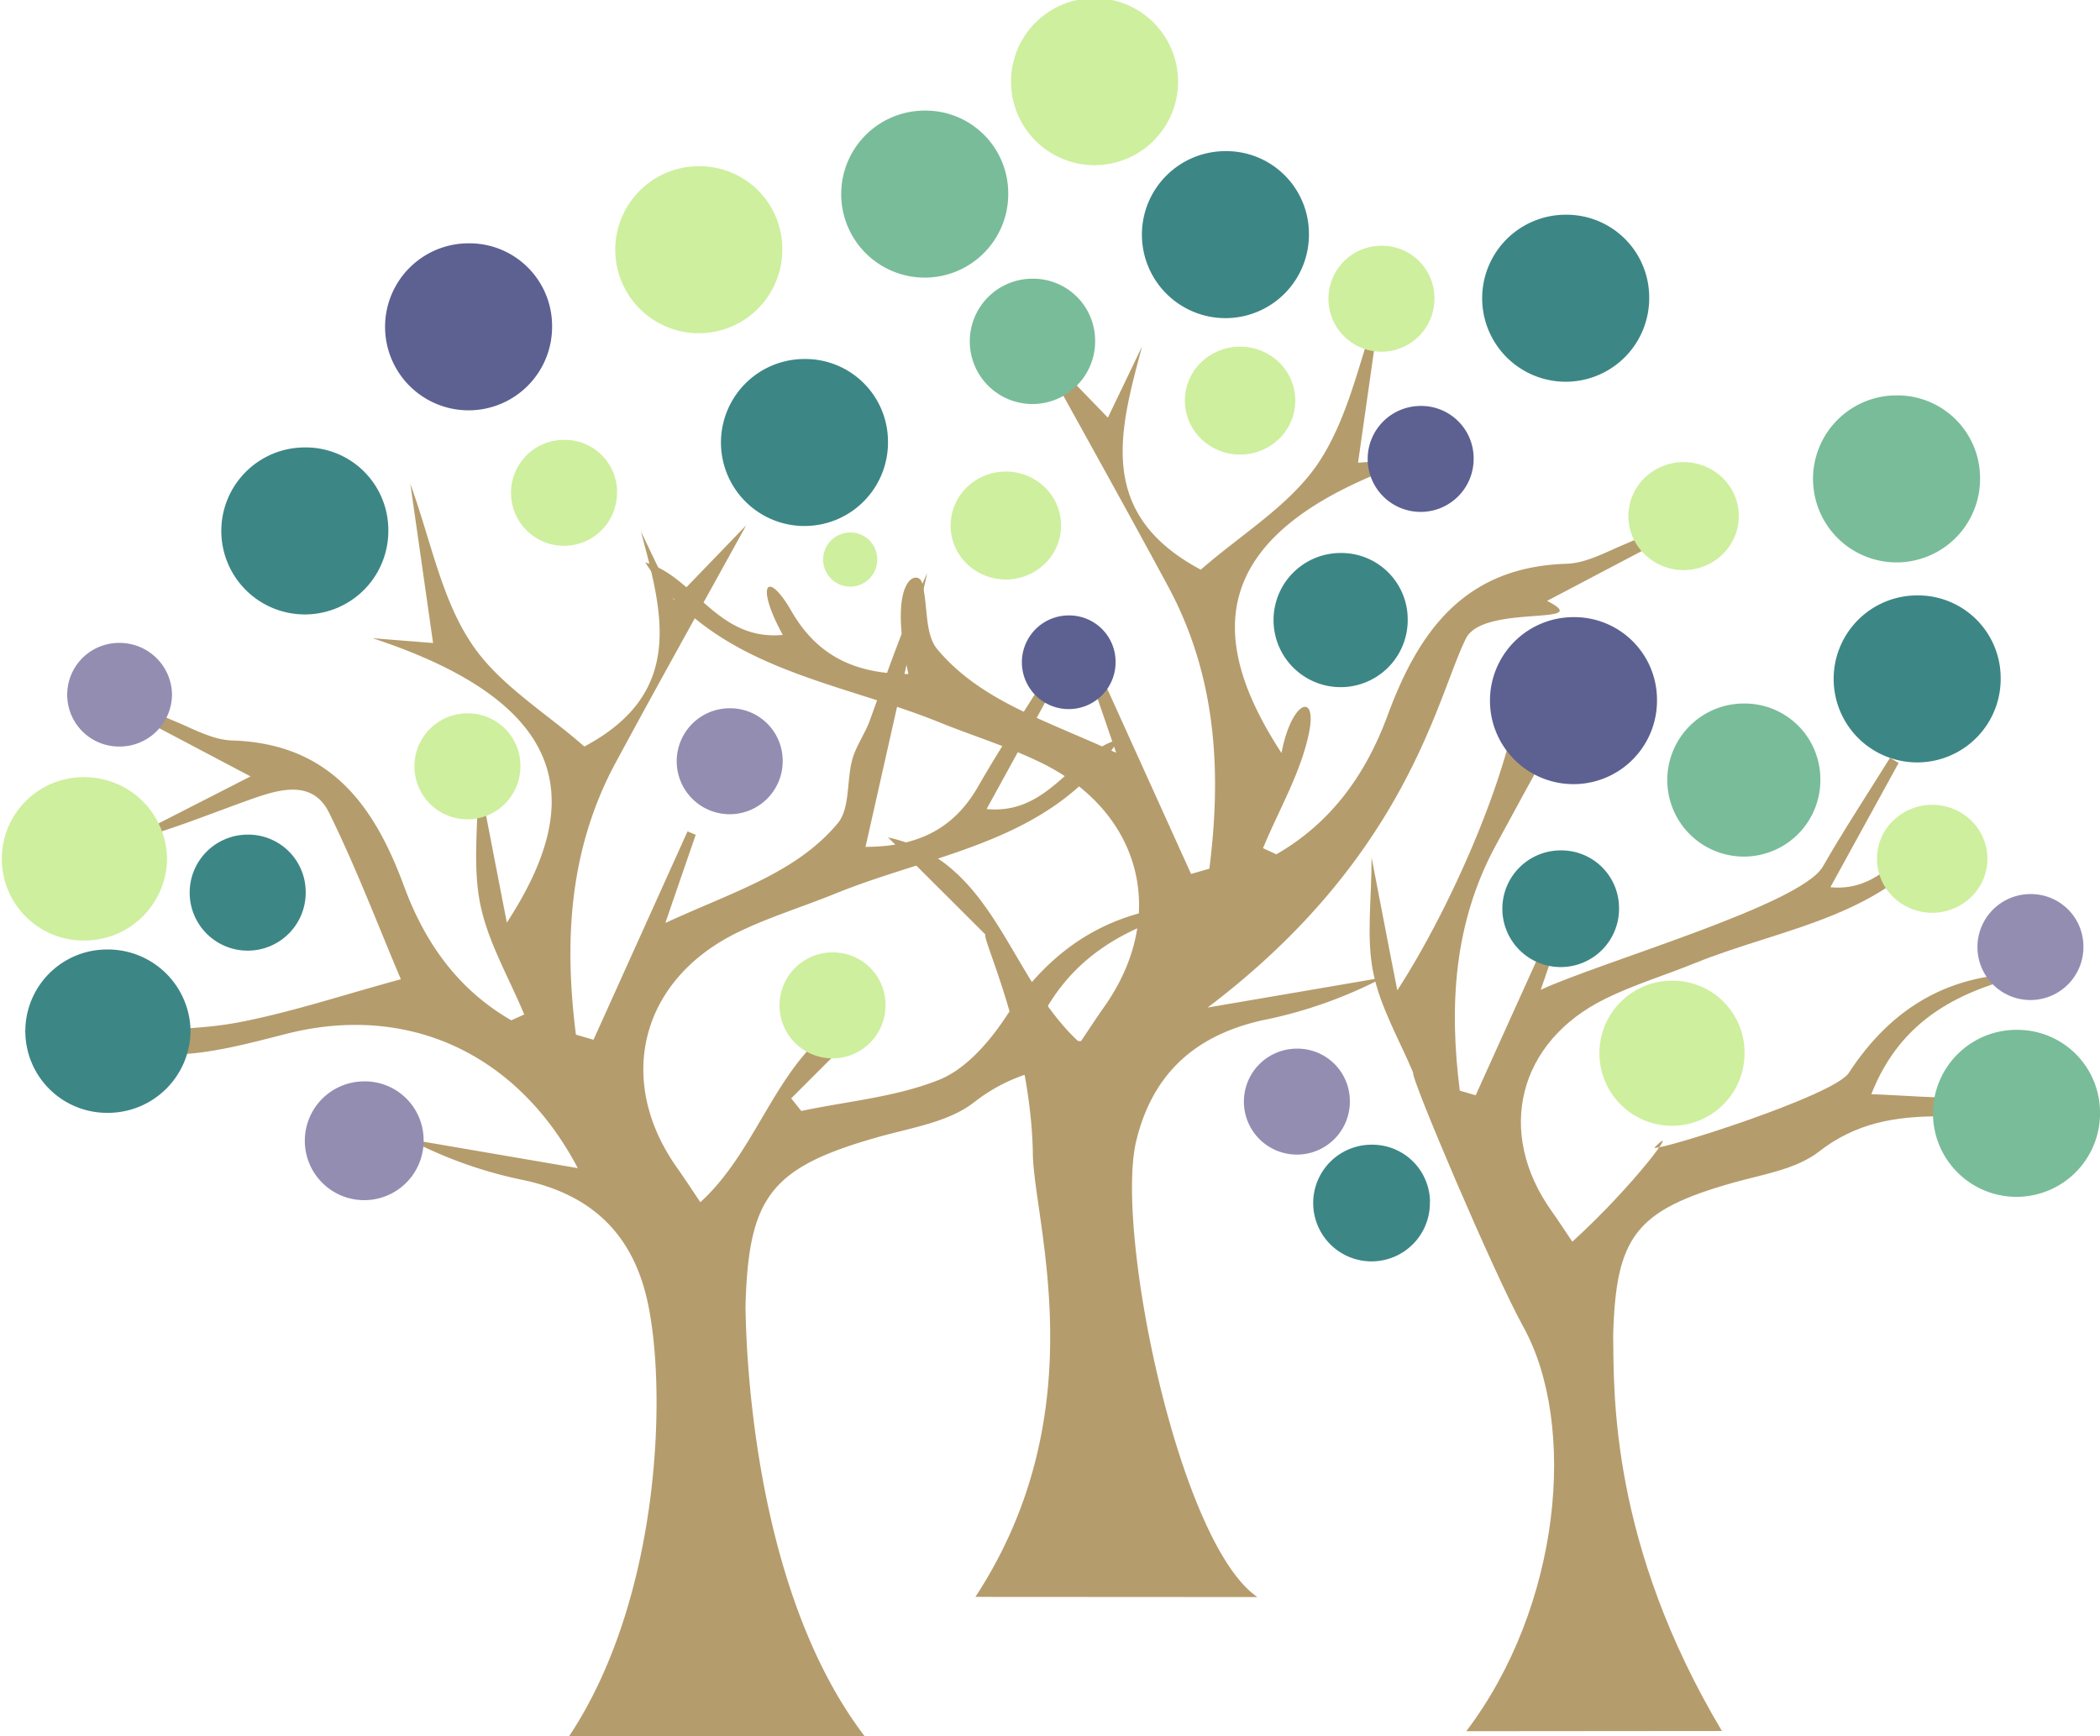 <svg xmlns="http://www.w3.org/2000/svg" id="b82bf2c3-620c-4b27-966f-f4e8e7879ce8" data-name="katman 1" viewBox="0 0 379.69 313.93"><defs><style>.ba5c744b-8f49-41aa-9d41-25c38aafd15a{fill:#b59c6c;}.a4357797-99a5-4e8c-abac-7ebc3e0d94e5{fill:#79bc99;}.b2020239-2349-475d-a399-5c6d165e64d1{fill:#ceef9e;}.b7513fa5-e8f8-43fc-b96f-85f8ac16a55c{fill:#938db2;}.a55f45a4-2167-40d5-8597-732d1954a052{fill:#3d8686;}.ab186755-4f4b-4fd1-8141-610b3f98f533{fill:#5c6192;}</style></defs><title>tree-icon</title><path class="ba5c744b-8f49-41aa-9d41-25c38aafd15a" d="M102.92,313.93c16.84-25.35,17.76-63.94,13.92-79.57-2.84-11.56-10.17-18.34-22-20.92a78.49,78.49,0,0,1-21-7.45l30.63,5.25c-11-20.89-30.83-29.83-52.64-24.3-11.38,2.89-22.48,6.13-34.36,1.32-3.74-1.52-8.66-.24-13.18-1.79,5.59,0,11.18.18,16.76-.05,7.4-.29,14.92-.18,22.13-1.55,9.46-1.81,18.67-4.9,29.3-7.79-4-9.39-8-20-13-30.15-3-6.05-9.11-4.17-14.14-2.38-7.81,2.77-15.45,6-23.66,7.92L45.3,140.4l-24.63-13c.28-.6.56-1.2.85-1.8,3.39,1.64,6.71,3.43,10.19,4.87,3.32,1.38,6.78,3.32,10.22,3.43,17.88.55,25.79,11.91,31.13,26.38,3.77,10.21,9.75,18.68,19.39,24.23l2.33-1.06c-2.78-6.72-6.65-13.24-8-20.22s-.3-14.5-.3-23c1.77,9.12,3.37,17.42,5.16,26.61,12.72-19.54,14.38-38.71-24.27-51.43l10.93.87c-1.35-9.47-2.66-18.66-4.11-28.79,3.74,10.34,5.59,20.6,10.92,28.67C90,123.7,98.65,128.82,105.65,135c18.33-9.76,14.14-24.26,10.23-38.89,1.87,3.91,3.75,7.82,6,12.4L134.91,95c-8.56,15.54-16.18,29.16-23.59,42.9-8.46,15.69-9.34,32.3-7.19,49.2l3.18.92,17-37.68,1.48.62c-1.56,4.52-3.11,9-5.49,15.94,12.36-5.69,23.59-9,31.15-18,2.29-2.73,1.59-7.74,2.66-11.6.68-2.43,2.28-4.6,3.15-7,3.24-8.92,6.33-17.89,10.38-26.65-3.67,16.28-7.34,32.56-11.15,49.49,9.42,0,16-3.26,20.37-10.94,4.26-7.4,9-14.56,13.48-21.83l1.73,1-13.69,24.93c11.41,1.11,15.39-10.22,23.93-12.61-11.86,18.58-33.05,20.5-51.2,27.87-5.92,2.41-12.11,4.29-17.83,7.09-17.59,8.63-22.06,26.84-10.77,42.66,1.25,1.76,2.42,3.57,4.11,6.09,12.48-11.31,14.73-31.68,33.43-35.78l-17,17,1.83,2.28c8.38-1.77,17.19-2.52,25-5.67,4.89-2,9.15-7,12.16-11.6,8.63-13.25,20.45-20.21,36.75-20-14.13,3.21-26.23,8.92-32.23,24.21,14,.45,27.49,3,39.44-6.27-6.79,8.14-15.85,10.76-25.78,10.72-8.87,0-16.74,1.29-24.16,7.08-4.52,3.52-11.22,4.55-17.09,6.19-19.71,5.54-23.64,10.83-24.18,30.69.15,11.52,2.21,52.38,21.55,77.73"></path><path class="ba5c744b-8f49-41aa-9d41-25c38aafd15a" d="M227.35,288.8c-14.22-9.64-25.87-66.38-21.89-82.59,2.95-12,10.56-19,22.86-21.72a81.71,81.71,0,0,0,21.82-7.73l-31.8,5.44c36.22-27.39,41.47-56.25,46.72-66.76,3.13-6.27,23.71-2.16,14.66-6.78L305.29,95.2l-.88-1.87c-3.52,1.7-7,3.56-10.58,5.06-3.45,1.43-7,3.45-10.61,3.56-18.56.57-26.77,12.36-32.32,27.38-3.91,10.6-10.11,19.39-20.13,25.16l-2.41-1.11c2.88-7,6.9-13.74,8.34-21s-3.18-5.76-5,3.79c-13.21-20.29-14.94-40.18,25.19-53.4l-11.35.91c1.4-9.83,2.76-19.37,4.26-29.88-3.88,10.73-5.8,21.38-11.33,29.76-5.12,7.76-14.1,13.08-21.36,19.46-19-10.13-14.68-25.18-10.62-40.37l-6.18,12.87L186.7,61.48c8.88,16.14,16.8,30.28,24.49,44.54,8.78,16.29,9.69,33.52,7.47,51.07l-3.31.95-17.7-39.11-1.53.64c1.61,4.7,3.23,9.39,5.69,16.56-12.82-5.92-24.48-9.36-32.33-18.71-2.37-2.83-1.65-8-2.76-12-.7-2.52-6.43-1.12-2.47,16.46-9.78,0-16.56-3.39-21.15-11.36-4.42-7.68-6.56-4.8-1.57,4.29-11.85,1.15-16-10.61-24.85-13.09C129,121,151,123,169.83,130.61c6.15,2.5,12.58,4.45,18.51,7.36,18.26,9,22.9,27.87,11.18,44.28-1.3,1.83-2.51,3.71-4.27,6.32-12.95-11.73-15.29-32.88-34.69-37.14L178.17,169c-.63.79,8,18.46,8.57,39.08-.15,12,11.95,46.57-10.38,80.69"></path><path class="ba5c744b-8f49-41aa-9d41-25c38aafd15a" d="M265.11,313.06c17.12-22.56,20.15-55.38,10.29-73.17-5.23-9.42-20.58-45.56-19.88-45.88-2.51-6-6-11.93-7.25-18.22s-.28-13.07-.28-20.71c1.6,8.22,3,15.7,4.65,24,11.47-17.62,25.42-50.65,21.89-63.84,1.7,3.52,3.39,7,5.37,11.17l11.8-12.2c-7.72,14-14.6,26.3-21.27,38.68C262.8,167,262,182,263.94,197.23l2.87.83,15.37-34,1.34.55c-1.41,4.08-2.81,8.16-4.95,14.38,11.13-5.14,47-15.35,51-22.27,3.84-6.68,8.08-13.13,12.15-19.68l1.56.93c-4,7.29-8,14.58-12.34,22.47,10.28,1,13.87-9.22,21.57-11.37-10.69,16.75-29.79,18.49-46.15,25.13-5.35,2.17-10.93,3.86-16.08,6.39-15.86,7.78-19.89,24.2-9.71,38.46,1.13,1.58,2.18,3.22,3.71,5.49,11.24-10.2,20-22.16,14.83-17,.55.69,32.44-9.35,35.15-13.51,7.79-11.94,18.44-18.22,33.14-18-12.74,2.9-23.65,8.05-29.06,21.84,12.62.4,24.78,2.73,35.56-5.66-6.13,7.34-14.29,9.7-23.25,9.66-8,0-15.09,1.17-21.78,6.38-4.07,3.18-10.11,4.11-15.4,5.59-17.77,5-21.32,9.76-21.8,27.67.13,10.38-.56,37.61,19.66,71.51"></path><path class="a4357797-99a5-4e8c-abac-7ebc3e0d94e5" d="M198,61.48A11.33,11.33,0,1,1,186.7,50.4,11.2,11.2,0,0,1,198,61.48"></path><path class="b2020239-2349-475d-a399-5c6d165e64d1" d="M213,14.77a15.1,15.1,0,0,1-30.2,0,15.1,15.1,0,0,1,30.2,0"></path><path class="b7513fa5-e8f8-43fc-b96f-85f8ac16a55c" d="M76.59,206.05a10.74,10.74,0,1,1-10.74-10.5,10.62,10.62,0,0,1,10.74,10.5"></path><path class="a4357797-99a5-4e8c-abac-7ebc3e0d94e5" d="M379.69,201a15.1,15.1,0,1,1-15.1-14.77A14.94,14.94,0,0,1,379.69,201"></path><path class="b2020239-2349-475d-a399-5c6d165e64d1" d="M315.42,190.17a13.12,13.12,0,1,1-13.12-12.83,13,13,0,0,1,13.12,12.83"></path><path class="a55f45a4-2167-40d5-8597-732d1954a052" d="M160.55,79.69a15.1,15.1,0,1,1-15.1-14.77,14.94,14.94,0,0,1,15.1,14.77"></path><path class="b2020239-2349-475d-a399-5c6d165e64d1" d="M94.09,138.41A9.58,9.58,0,1,1,84.51,129a9.48,9.48,0,0,1,9.58,9.38"></path><path class="a55f45a4-2167-40d5-8597-732d1954a052" d="M55.27,161.18a10.49,10.49,0,1,1-10.49-10.25,10.38,10.38,0,0,1,10.49,10.25"></path><path class="b2020239-2349-475d-a399-5c6d165e64d1" d="M30.2,155.31a14.94,14.94,0,0,1-15.1,14.77,14.77,14.77,0,1,1,0-29.54,14.94,14.94,0,0,1,15.1,14.77"></path><path class="a4357797-99a5-4e8c-abac-7ebc3e0d94e5" d="M182.29,34.78A15.1,15.1,0,1,1,167.19,20a14.94,14.94,0,0,1,15.1,14.77"></path><path class="a55f45a4-2167-40d5-8597-732d1954a052" d="M236.66,42.11a15.1,15.1,0,1,1-15.1-14.78,14.94,14.94,0,0,1,15.1,14.78"></path><path class="ab186755-4f4b-4fd1-8141-610b3f98f533" d="M99.82,58.81A15.1,15.1,0,1,1,84.72,44a14.94,14.94,0,0,1,15.1,14.77"></path><path class="ab186755-4f4b-4fd1-8141-610b3f98f533" d="M299.59,126.37a15.1,15.1,0,1,1-15.1-14.77,14.94,14.94,0,0,1,15.1,14.77"></path><path class="b2020239-2349-475d-a399-5c6d165e64d1" d="M160.1,181.6a9.58,9.58,0,1,1-9.58-9.37,9.47,9.47,0,0,1,9.58,9.37"></path><path class="ab186755-4f4b-4fd1-8141-610b3f98f533" d="M266.44,82.78a9.58,9.58,0,1,1-9.58-9.37,9.47,9.47,0,0,1,9.58,9.37"></path><path class="b2020239-2349-475d-a399-5c6d165e64d1" d="M259.35,53.81a9.58,9.58,0,1,1-9.58-9.37,9.48,9.48,0,0,1,9.58,9.37"></path><path class="b2020239-2349-475d-a399-5c6d165e64d1" d="M158.61,101.08a4.89,4.89,0,1,1-4.89-4.78,4.84,4.84,0,0,1,4.89,4.78"></path><path class="b7513fa5-e8f8-43fc-b96f-85f8ac16a55c" d="M141.51,137.45a9.58,9.58,0,1,1-9.58-9.37,9.48,9.48,0,0,1,9.58,9.37"></path><path class="b7513fa5-e8f8-43fc-b96f-85f8ac16a55c" d="M244.06,199a9.58,9.58,0,1,1-9.58-9.37,9.48,9.48,0,0,1,9.58,9.37"></path><path class="ab186755-4f4b-4fd1-8141-610b3f98f533" d="M201.7,119.57a8.47,8.47,0,1,1-8.47-8.28,8.38,8.38,0,0,1,8.47,8.28"></path><path class="a55f45a4-2167-40d5-8597-732d1954a052" d="M298.18,53.61a15.1,15.1,0,1,1-15.1-14.78,14.94,14.94,0,0,1,15.1,14.78"></path><path class="a55f45a4-2167-40d5-8597-732d1954a052" d="M34.45,186.47a14.94,14.94,0,0,1-15.1,14.77,14.77,14.77,0,1,1,0-29.54,14.94,14.94,0,0,1,15.1,14.77"></path><path class="a55f45a4-2167-40d5-8597-732d1954a052" d="M361.73,122.44a15.1,15.1,0,1,1-15.1-14.77,14.94,14.94,0,0,1,15.1,14.77"></path><path class="a55f45a4-2167-40d5-8597-732d1954a052" d="M254.52,111.89A12.13,12.13,0,1,1,242.39,100a12,12,0,0,1,12.13,11.87"></path><path class="b2020239-2349-475d-a399-5c6d165e64d1" d="M231.61,79a10.13,10.13,0,0,1-14.09.68,9.62,9.62,0,0,1-.71-13.79,10.15,10.15,0,0,1,14.1-.69,9.62,9.62,0,0,1,.7,13.8"></path><path class="b2020239-2349-475d-a399-5c6d165e64d1" d="M311.81,99.88a10.13,10.13,0,0,1-14.09.69A9.61,9.61,0,0,1,297,86.78a10.14,10.14,0,0,1,14.1-.69,9.61,9.61,0,0,1,.7,13.79"></path><path class="b2020239-2349-475d-a399-5c6d165e64d1" d="M189.26,101.59a10.15,10.15,0,0,1-14.1.68,9.62,9.62,0,0,1-.7-13.79,10.14,10.14,0,0,1,14.1-.68,9.61,9.61,0,0,1,.7,13.79"></path><path class="b2020239-2349-475d-a399-5c6d165e64d1" d="M356.75,161.85a10.13,10.13,0,0,1-14.09.69,9.61,9.61,0,0,1-.71-13.79,10.14,10.14,0,0,1,14.1-.69,9.61,9.61,0,0,1,.7,13.79"></path><path class="a4357797-99a5-4e8c-abac-7ebc3e0d94e5" d="M329.13,140.77a13.84,13.84,0,1,1-13.84-13.55,13.69,13.69,0,0,1,13.84,13.55"></path><path class="a55f45a4-2167-40d5-8597-732d1954a052" d="M258.53,217.34A10.55,10.55,0,1,1,248,207a10.43,10.43,0,0,1,10.55,10.32"></path><path class="a55f45a4-2167-40d5-8597-732d1954a052" d="M292.73,164.1a10.55,10.55,0,1,1-10.55-10.32,10.43,10.43,0,0,1,10.55,10.32"></path><path class="b7513fa5-e8f8-43fc-b96f-85f8ac16a55c" d="M376.69,171.05a9.58,9.58,0,1,1-9.58-9.37,9.48,9.48,0,0,1,9.58,9.37"></path><path class="b7513fa5-e8f8-43fc-b96f-85f8ac16a55c" d="M31.1,125.63A9.47,9.47,0,0,1,21.52,135a9.37,9.37,0,1,1,0-18.74,9.47,9.47,0,0,1,9.58,9.37"></path><path class="b2020239-2349-475d-a399-5c6d165e64d1" d="M111.55,88.91A9.58,9.58,0,1,1,102,79.54a9.47,9.47,0,0,1,9.58,9.37"></path><path class="a55f45a4-2167-40d5-8597-732d1954a052" d="M70.21,95.68a15.1,15.1,0,1,1-15.1-14.77,14.94,14.94,0,0,1,15.1,14.77"></path><path class="a4357797-99a5-4e8c-abac-7ebc3e0d94e5" d="M358,86.27a15.1,15.1,0,1,1-15.1-14.77A14.94,14.94,0,0,1,358,86.27"></path><path class="b2020239-2349-475d-a399-5c6d165e64d1" d="M141.44,44.83a15.1,15.1,0,1,1-15.1-14.77,14.94,14.94,0,0,1,15.1,14.77"></path></svg>
